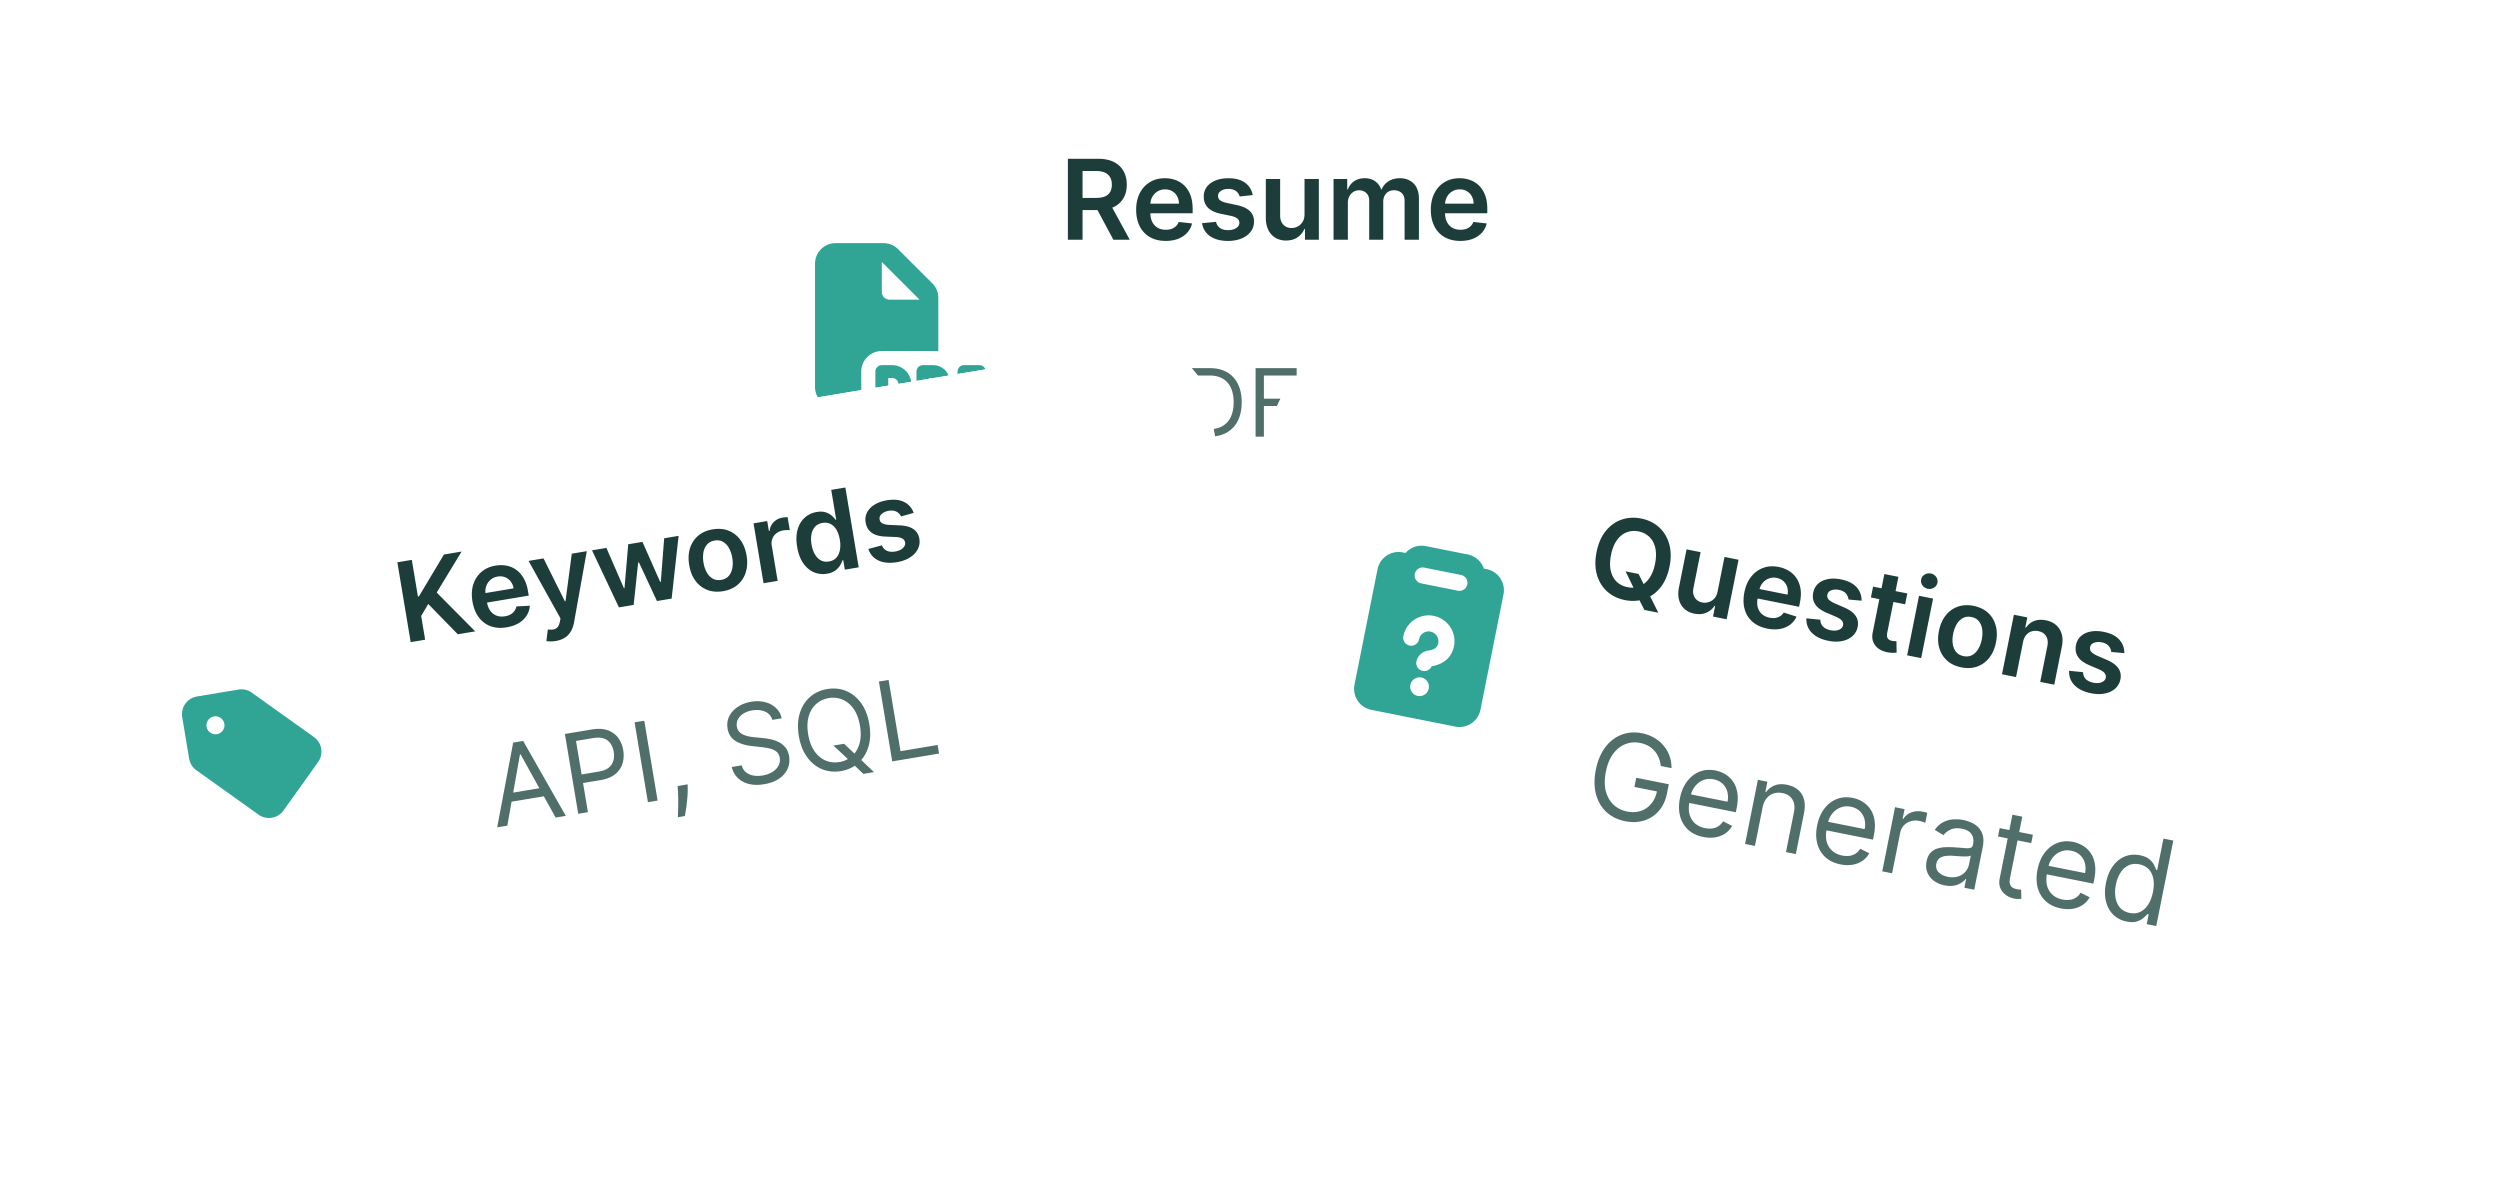 <svg xmlns="http://www.w3.org/2000/svg" width="292" height="140" fill="none" viewBox="0 0 292 140"><g filter="url(#a)"><rect width="139" height="65" x="79.797" y="5" fill="#fff" rx="8"/><rect width="135" height="61" x="81.797" y="7" stroke="#fff" stroke-width="4" rx="6"/></g><path fill="#30a495" d="M97.595 28.4a2.4 2.4 0 0 0-2.4 2.4v14.4c0 1.324 1.077 2.4 2.4 2.4h3v-4.2c0-1.323 1.077-2.4 2.4-2.4h6.6v-6.206a2.4 2.4 0 0 0-.701-1.699l-3.997-3.993a2.4 2.4 0 0 0-1.695-.702zm9.807 6.6h-3.507a.9.9 0 0 1-.9-.9v-3.506zm-4.407 7.65a.753.753 0 0 0-.75.75v4.8c0 .413.338.75.75.75.413 0 .75-.337.75-.75v-1.05h.45a2.25 2.25 0 0 0 2.25-2.25 2.25 2.25 0 0 0-2.25-2.25zm1.2 3h-.45v-1.5h.45c.413 0 .75.338.75.75 0 .413-.337.75-.75.75m3.6-3a.753.753 0 0 0-.75.75v4.8c0 .413.338.75.75.75h1.2a1.95 1.95 0 0 0 1.95-1.95v-2.4a1.95 1.95 0 0 0-1.95-1.95zm.75 4.8v-3.3h.45c.248 0 .45.203.45.45V47a.45.45 0 0 1-.45.45zm3.3-4.05v4.8c0 .413.338.75.75.75.413 0 .75-.337.75-.75v-1.65h1.05c.413 0 .75-.337.75-.75a.75.75 0 0 0-.75-.75h-1.05v-.9h1.05c.413 0 .75-.337.75-.75a.75.75 0 0 0-.75-.75h-1.8a.753.753 0 0 0-.75.75"/><path fill="#1c3d39" d="M124.729 28v-9.454h3.546q1.09 0 1.828.378.743.378 1.122 1.062.383.678.383 1.583 0 .91-.388 1.58a2.56 2.56 0 0 1-1.131 1.029q-.748.36-1.837.36h-2.525v-1.422h2.294q.637 0 1.043-.176a1.24 1.24 0 0 0 .6-.521q.2-.346.199-.85 0-.503-.199-.858a1.26 1.26 0 0 0-.604-.545q-.406-.19-1.048-.19h-1.57V28zm4.885-4.284 2.34 4.284h-1.911l-2.299-4.284zm6.534 4.422q-1.066 0-1.842-.443a3 3 0 0 1-1.186-1.265q-.416-.82-.416-1.934 0-1.095.416-1.92.42-.831 1.172-1.293.752-.465 1.769-.466.655 0 1.237.212.586.208 1.034.646.452.439.711 1.118.258.674.258 1.606v.513h-5.812v-1.127h4.21a1.8 1.8 0 0 0-.207-.854 1.5 1.5 0 0 0-.568-.595 1.6 1.6 0 0 0-.84-.217 1.63 1.63 0 0 0-.901.249q-.387.244-.604.646a1.85 1.85 0 0 0-.217.873v.983q0 .618.226 1.062.227.438.632.674.406.23.951.23.365 0 .66-.1a1.5 1.5 0 0 0 .513-.31q.217-.203.328-.503l1.56.175a2.4 2.4 0 0 1-.563 1.08 2.75 2.75 0 0 1-1.053.711q-.641.25-1.468.25m10.172-5.355-1.524.167a1.2 1.2 0 0 0-.226-.434 1.1 1.1 0 0 0-.425-.328 1.55 1.55 0 0 0-.655-.125q-.522 0-.878.226-.35.227-.346.587a.62.62 0 0 0 .226.503q.236.194.776.318l1.21.259q1.005.217 1.495.688.495.471.499 1.232-.004.67-.393 1.182-.382.509-1.066.794-.683.287-1.57.287-1.301 0-2.095-.545-.794-.55-.947-1.528l1.63-.157q.111.48.471.725.36.244.937.244.595 0 .955-.244.365-.245.365-.605a.63.63 0 0 0-.235-.503q-.231-.199-.72-.305l-1.21-.254q-1.02-.212-1.51-.716-.489-.507-.484-1.283a1.82 1.82 0 0 1 .355-1.136q.364-.484 1.011-.748.65-.267 1.501-.267 1.245 0 1.962.53.72.532.891 1.436m6.049 2.235V20.91h1.672V28h-1.621v-1.26h-.074q-.24.595-.789.974-.545.378-1.343.378a2.4 2.4 0 0 1-1.233-.309 2.15 2.15 0 0 1-.831-.91q-.3-.6-.3-1.449v-4.515h1.671v4.257q0 .674.369 1.07.37.398.97.398.37 0 .715-.18.346-.181.568-.536.226-.36.226-.9m3.39 2.982v-7.09h1.597v1.204h.083q.222-.609.734-.951.513-.346 1.224-.346.72 0 1.214.35.498.347.702.947h.074q.235-.591.794-.942.563-.355 1.334-.355.978 0 1.597.618.619.62.619 1.805V28h-1.676v-4.501q0-.66-.351-.965a1.25 1.25 0 0 0-.859-.31q-.604 0-.946.38-.337.373-.337.973V28h-1.639v-4.57q0-.55-.332-.877-.328-.328-.859-.328-.36 0-.655.184a1.3 1.3 0 0 0-.471.513 1.6 1.6 0 0 0-.176.766V28zm14.806.139q-1.066 0-1.842-.444a3 3 0 0 1-1.186-1.265q-.416-.82-.416-1.934 0-1.095.416-1.92.42-.831 1.172-1.293.752-.465 1.769-.466.655 0 1.237.212.586.208 1.034.646.451.439.711 1.118.258.674.258 1.606v.513h-5.812v-1.127h4.21a1.8 1.8 0 0 0-.207-.854 1.5 1.5 0 0 0-.568-.595 1.6 1.6 0 0 0-.84-.217 1.63 1.63 0 0 0-.901.249q-.388.244-.604.646a1.85 1.85 0 0 0-.217.873v.983q0 .618.226 1.062.227.438.632.674.406.23.951.23.365 0 .66-.1a1.5 1.5 0 0 0 .513-.31q.217-.203.328-.503l1.56.175a2.4 2.4 0 0 1-.563 1.08 2.75 2.75 0 0 1-1.053.711q-.642.25-1.468.25"/><path fill="#506e6a" d="M131.766 51v-8h2.703q.94 0 1.539.34.602.336.89.91.29.575.29 1.281 0 .708-.29 1.285-.285.579-.882.922-.598.34-1.532.34h-1.937v-.86h1.906q.645 0 1.035-.222.391-.222.567-.602.179-.382.179-.863 0-.48-.179-.86a1.3 1.3 0 0 0-.571-.593q-.395-.219-1.047-.219h-1.703V51zm9.451 0h-2.469v-8h2.578q1.164 0 1.992.48.828.477 1.27 1.372.441.89.441 2.132 0 1.25-.445 2.153a3.17 3.17 0 0 1-1.297 1.383q-.852.48-2.07.48m-1.5-.86h1.437q.993 0 1.645-.382.653-.383.972-1.09.321-.707.321-1.684 0-.968-.317-1.668a2.34 2.34 0 0 0-.945-1.078q-.629-.379-1.566-.379h-1.547zm6.937.86v-8h4.797v.86h-3.828v2.703h3.469v.859h-3.469V51z"/><g filter="url(#b)"><rect width="139" height="65" x="4.797" y="58.891" fill="#fff" rx="8" transform="rotate(-9.479 4.797 58.89)"/><rect width="135" height="61" x="7.099" y="60.534" stroke="#fff" stroke-width="4" rx="6" transform="rotate(-9.479 7.099 60.534)"/></g><path fill="#30a495" d="m21.283 83.766.808 4.838a2.1 2.1 0 0 0 .85 1.365l7.252 5.177a2.1 2.1 0 0 0 2.929-.49l4.03-5.646a2.1 2.1 0 0 0-.489-2.929l-7.251-5.176a2.08 2.08 0 0 0-1.565-.364l-4.838.808a2.1 2.1 0 0 0-1.726 2.417m3.712-.088a1.049 1.049 0 1 1 .345 2.072 1.049 1.049 0 1 1-.345-2.072"/><path fill="#1c3d39" d="m47.968 75.001-1.558-9.326 1.69-.281.715 4.284.114-.019 2.923-4.892 2.063-.344-2.908 4.786 4.497 4.534-2.031.339-3.45-3.534-.83 1.393.464 2.778zm11.21-1.731q-1.051.175-1.89-.134a3 3 0 0 1-1.378-1.052q-.545-.742-.728-1.84-.18-1.079.093-1.963.278-.888.944-1.468.665-.584 1.667-.75.647-.108 1.255.005.613.108 1.127.467.517.358.885.985.366.623.52 1.542l.084.505-5.733.958-.185-1.111 4.152-.694a1.8 1.8 0 0 0-.345-.808 1.5 1.5 0 0 0-.659-.494 1.6 1.6 0 0 0-.864-.075q-.506.084-.847.394-.342.305-.49.737a1.86 1.86 0 0 0-.07.896l.162.97q.102.61.398 1.01.295.395.734.56.439.162.977.072.359-.06.634-.21.274-.152.454-.389.18-.235.24-.55l1.569-.084q-.044.635-.378 1.158-.33.52-.92.875-.592.351-1.408.488m5.744 1.596a3.4 3.4 0 0 1-.633.05 2.3 2.3 0 0 1-.47-.043l.167-1.348q.378.044.66-.007a.8.8 0 0 0 .466-.26q.19-.205.275-.627l.078-.402-3.729-6.716 1.749-.292 2.494 5.013.072-.012.735-5.552 1.753-.293-1.491 8.309a3.2 3.2 0 0 1-.36 1.038q-.257.454-.69.743-.43.29-1.076.4m7.369-3.926-3.144-6.664 1.68-.28 2.05 4.712.064-.011.436-5.128 1.662-.277 2.073 4.68.069-.01.394-5.094 1.685-.28-.813 7.324-1.716.287-2.101-4.508-.096.016-.522 4.946zm12.161-1.89q-1.025.17-1.851-.154a3.1 3.1 0 0 1-1.376-1.067q-.546-.742-.726-1.826-.181-1.083.092-1.967.279-.885.955-1.46.675-.577 1.7-.748 1.025-.17 1.851.154a3.07 3.07 0 0 1 1.373 1.072q.55.747.731 1.83t-.098 1.963a3.07 3.07 0 0 1-.95 1.456q-.677.576-1.7.747m-.211-1.322q.555-.093.878-.46.321-.372.417-.922a3.4 3.4 0 0 0-.007-1.188 3.5 3.5 0 0 0-.38-1.13 1.86 1.86 0 0 0-.695-.74q-.425-.247-.98-.155-.57.096-.896.468a1.9 1.9 0 0 0-.42.927 3.5 3.5 0 0 0 .011 1.191q.106.637.375 1.127.274.487.699.735.428.242.998.147m4.939.392-1.168-6.994 1.598-.267.195 1.166.073-.012q.09-.638.5-1.043a1.83 1.83 0 0 1 1.014-.511q.137-.023.307-.038.175-.02.293-.016l.253 1.517a2 2 0 0 0-.343-.009 3 3 0 0 0-.438.04q-.45.075-.778.332a1.45 1.45 0 0 0-.471.626q-.148.376-.074.822l.687 4.112zm7.412-1.111a2.7 2.7 0 0 1-1.546-.177q-.722-.315-1.235-1.058-.512-.743-.705-1.895-.194-1.166.054-2.03.254-.871.84-1.39.586-.525 1.393-.659.614-.102 1.046.04.43.14.71.392.282.248.45.482l.07-.011-.583-3.488 1.653-.276 1.557 9.325-1.621.27-.184-1.101-.1.017q-.085.276-.279.603-.195.322-.557.59-.363.266-.963.366m.234-1.43q.523-.086.845-.43.32-.35.427-.89a3.4 3.4 0 0 0-.007-1.221q-.114-.679-.388-1.148a1.7 1.7 0 0 0-.686-.686q-.41-.216-.943-.128-.55.093-.872.44a1.76 1.76 0 0 0-.423.886q-.103.537.006 1.188.11.655.382 1.139.276.478.695.712.421.23.964.139m9.895-5.676-1.475.414a1.2 1.2 0 0 0-.295-.39 1.1 1.1 0 0 0-.473-.254 1.55 1.55 0 0 0-.667-.015q-.514.086-.828.368-.309.28-.245.635a.61.61 0 0 0 .306.46q.264.15.818.186l1.235.055q1.029.05 1.589.433.564.383.695 1.133.105.66-.193 1.23-.294.564-.921.96-.627.394-1.501.54-1.284.215-2.157-.192-.873-.41-1.185-1.351l1.582-.423q.188.454.583.637.396.181.965.087.587-.098.902-.399.32-.301.26-.656a.63.63 0 0 0-.315-.458q-.26-.158-.76-.182l-1.235-.051q-1.041-.042-1.607-.457-.566-.42-.689-1.186a1.82 1.82 0 0 1 .163-1.18q.28-.538.874-.903.599-.372 1.436-.511 1.23-.205 2.023.2.797.405 1.115 1.27"/><path fill="#506e6a" d="m59.255 96.435-1.184.198 1.868-9.897 1.165-.195 4.982 8.754-1.184.198-4.098-7.385-.073.012zm-.17-3.715 4.771-.797.168 1.002-4.772.796zm8.453 2.332-1.557-9.325 3.151-.526q1.098-.183 1.86.097.766.274 1.216.887.448.614.586 1.437.138.825-.087 1.555-.22.729-.85 1.246-.63.513-1.718.694l-2.259.377-.167-1.001 2.222-.371q.751-.126 1.163-.461a1.57 1.57 0 0 0 .543-.812q.135-.48.042-1.041a2.34 2.34 0 0 0-.377-.967 1.5 1.5 0 0 0-.78-.581q-.502-.178-1.263-.051l-1.985.331 1.39 8.324zM75.25 84.18l1.557 9.326-1.13.189-1.557-9.326zm5.065 7.43.01.504q.008.532-.052 1.15-.056.618-.137 1.17-.08.551-.139.88l-.82.136q.012-.3.027-.795.016-.495.013-1.102.002-.605-.037-1.23l-.03-.519zm9.888-7.53a1.45 1.45 0 0 0-.844-.963q-.647-.286-1.494-.144a2.8 2.8 0 0 0-1.05.381 1.76 1.76 0 0 0-.627.671 1.34 1.34 0 0 0-.122.84q.062.373.284.612.226.234.539.364.31.126.64.188.328.058.598.083l.99.097q.38.035.855.128.478.094.937.317.462.218.806.623.344.406.453 1.062.127.756-.168 1.432-.29.675-.985 1.162-.691.484-1.766.664-1.002.167-1.789-.034-.782-.2-1.298-.71a2.6 2.6 0 0 1-.693-1.265l1.166-.194q.134.52.5.815.372.288.878.377.51.084 1.066-.009a3.1 3.1 0 0 0 1.126-.403q.48-.3.716-.728.237-.433.152-.943-.078-.465-.386-.712a1.9 1.9 0 0 0-.762-.36 7 7 0 0 0-.969-.166l-1.202-.136q-1.145-.132-1.88-.608t-.892-1.42q-.13-.782.195-1.436.33-.66.996-1.102.669-.45 1.561-.598.903-.15 1.657.056a2.8 2.8 0 0 1 1.257.688q.507.486.648 1.189zm7.146 3 1.239-.206 1.266 1.193.334.318 1.892 1.8-1.239.207-1.248-1.196-.313-.303zm4.189-2.496q.246 1.475-.107 2.639-.354 1.164-1.185 1.902-.832.737-2.025.937-1.193.198-2.219-.229t-1.738-1.413-.959-2.461q-.246-1.476.107-2.64.353-1.163 1.185-1.9.832-.739 2.025-.938t2.219.229 1.738 1.413q.713.986.959 2.461m-1.093.183q-.203-1.212-.747-1.977-.54-.767-1.299-1.08a2.86 2.86 0 0 0-1.601-.172 2.9 2.9 0 0 0-1.463.684q-.612.542-.878 1.443-.261.9-.06 2.111.204 1.212.743 1.978.544.765 1.299 1.08a2.9 2.9 0 0 0 1.606.171 2.86 2.86 0 0 0 1.458-.683q.617-.543.878-1.443.266-.9.064-2.112m3.77 4.163-1.557-9.326 1.129-.188 1.39 8.323 4.335-.723.167 1.001z"/><g filter="url(#c)"><rect width="139" height="69" x="152.312" y="38" fill="#fff" rx="8" transform="rotate(11.294 152.312 38)"/><rect width="135" height="65" x="153.882" y="40.353" stroke="#fff" stroke-width="4" rx="6" transform="rotate(11.294 153.882 40.353)"/></g><g clip-path="url(#d)"><path fill="#30a495" d="m173.317 66.414.329.065a2.503 2.503 0 0 1 1.962 2.942l-2.693 13.483a2.5 2.5 0 0 1-2.941 1.962l-9.806-1.958a2.5 2.5 0 0 1-1.962-2.941l2.692-13.484a2.503 2.503 0 0 1 2.942-1.962l.329.066a2.5 2.5 0 0 1 2.367-.802l4.903.979a2.5 2.5 0 0 1 1.878 1.65m-3.041 2.58a.936.936 0 0 0 1.103-.737.935.935 0 0 0-.736-1.103l-4.29-.856a.935.935 0 0 0-1.103.735.935.935 0 0 0 .736 1.103zm-3.186 4.78c.617.123 1.019.726.896 1.342-.067.334-.226.509-.4.626a1.7 1.7 0 0 1-.716.235c-.609.077-1.278.513-1.433 1.287a.939.939 0 0 0 1.782.555c.79-.125 2.258-.596 2.606-2.34a3.017 3.017 0 0 0-2.367-3.547 3.017 3.017 0 0 0-3.547 2.367.935.935 0 0 0 .735 1.102.935.935 0 0 0 1.103-.735 1.14 1.14 0 0 1 1.342-.895zm-.212 6.65a1.093 1.093 0 0 0-.859-1.287 1.09 1.09 0 0 0-1.286.859 1.09 1.09 0 0 0 .858 1.286 1.09 1.09 0 0 0 1.287-.858"/></g><path fill="#1c3d39" d="m189.866 66.735 1.521.304.667 1.348.491.888 1.148 2.292-1.63-.326-.784-1.54-.322-.724zm5.134-.556q-.3 1.498-1.074 2.454-.77.953-1.847 1.326-1.072.374-2.29.131t-2.069-1.001q-.846-.762-1.195-1.939-.344-1.179-.045-2.673.299-1.499 1.068-2.451.775-.957 1.848-1.33 1.077-.375 2.295-.13 1.218.242 2.064 1 .852.759 1.195 1.938.349 1.176.05 2.675m-1.689-.338q.211-1.055.025-1.845-.18-.794-.686-1.28a2.44 2.44 0 0 0-1.26-.643 2.45 2.45 0 0 0-1.411.109q-.653.255-1.129.918-.47.66-.682 1.714-.21 1.055-.03 1.849.186.79.69 1.282.506.486 1.262.638.756.15 1.409-.105.655-.26 1.125-.92.477-.662.687-1.717m7.307 3.239.805-4.03 1.638.328-1.388 6.954-1.589-.318.246-1.236-.072-.014a2.13 2.13 0 0 1-.965.8q-.608.265-1.391.109a2.4 2.4 0 0 1-1.149-.545 2.15 2.15 0 0 1-.636-1.055q-.177-.646-.011-1.48l.885-4.427 1.638.327-.833 4.174q-.132.66.152 1.123.285.46.873.579.362.072.737-.037t.662-.414q.292-.309.398-.838m5.791 4.339q-1.046-.21-1.719-.795a3 3 0 0 1-.916-1.473q-.246-.888-.029-1.978.214-1.073.784-1.802a3.14 3.14 0 0 1 1.403-1.038q.83-.31 1.825-.111.643.128 1.172.45.534.319.887.837.358.518.479 1.234.121.712-.062 1.626l-.1.503-5.699-1.138.22-1.105 4.129.825a1.8 1.8 0 0 0-.037-.879 1.5 1.5 0 0 0-.44-.695 1.6 1.6 0 0 0-.781-.377 1.63 1.63 0 0 0-.932.068q-.428.165-.719.515a1.86 1.86 0 0 0-.384.814l-.193.964q-.12.606.014 1.085.137.475.488.785.354.306.888.413.358.07.667.03.31-.047.563-.204t.42-.429l1.496.478a2.4 2.4 0 0 1-.764.949 2.75 2.75 0 0 1-1.171.49q-.679.12-1.489-.042m11.023-3.26-1.526-.135a1.2 1.2 0 0 0-.137-.47 1.1 1.1 0 0 0-.352-.404 1.55 1.55 0 0 0-.619-.251q-.511-.102-.904.05-.389.153-.455.507a.61.61 0 0 0 .124.538q.192.236.698.464l1.135.49q.945.41 1.332.968.392.559.248 1.306a1.93 1.93 0 0 1-.616 1.082q-.476.423-1.202.57-.726.148-1.595-.026-1.277-.255-1.949-.945-.67-.694-.628-1.684l1.628.165q.015.493.32.803.306.31.871.424.585.117.985-.053.406-.168.476-.522a.63.63 0 0 0-.132-.54q-.187-.24-.646-.44l-1.137-.485q-.959-.408-1.34-.997-.38-.594-.224-1.354a1.82 1.82 0 0 1 .571-1.044q.453-.405 1.138-.535.69-.135 1.524.031 1.221.244 1.82.905.602.662.592 1.582m5.34-.845-.253 1.268-3.997-.798.253-1.268zm-2.678-2.267 1.639.328-1.303 6.528q-.066.33-.002.527a.54.54 0 0 0 .225.29q.154.096.358.137.155.03.285.033.136.003.208 0l.02 1.335q-.141.02-.396.025a3 3 0 0 1-.601-.054 2.7 2.7 0 0 1-1.072-.407 1.77 1.77 0 0 1-.655-.8q-.198-.49-.063-1.142zm2.66 9.495 1.389-6.954 1.639.328-1.389 6.953zm2.41-7.776a.98.98 0 0 1-.619-.392.85.85 0 0 1-.155-.685.84.84 0 0 1 .407-.573.97.97 0 0 1 .722-.13.96.96 0 0 1 .618.397.84.84 0 0 1 .155.685.85.85 0 0 1-.407.574.96.96 0 0 1-.721.124m3.92 9.181q-1.019-.203-1.676-.8a3.1 3.1 0 0 1-.908-1.486q-.247-.886-.032-1.965.215-1.077.785-1.806a3.1 3.1 0 0 1 1.41-1.027q.837-.3 1.855-.096t1.676.801.903 1.49q.25.89.035 1.97-.215 1.076-.788 1.8a3.07 3.07 0 0 1-1.405 1.024q-.836.298-1.855.095m.271-1.31q.553.11.985-.12.432-.234.716-.713.289-.48.416-1.113.128-.639.045-1.192a1.87 1.87 0 0 0-.387-.938q-.31-.383-.862-.493-.567-.112-1.003.12-.433.234-.723.717a3.6 3.6 0 0 0-.411 1.119 3.5 3.5 0 0 0-.049 1.186q.083.552.392.935.316.378.881.491m6.932-1.63-.814 4.075-1.639-.328 1.389-6.953 1.566.313-.236 1.181.082.017q.356-.537.95-.776.599-.238 1.377-.082.72.143 1.193.558.477.416.655 1.058.182.644.011 1.476l-.884 4.427-1.639-.327.833-4.174q.14-.698-.144-1.163-.279-.466-.913-.592a1.55 1.55 0 0 0-.803.037q-.367.12-.628.435-.256.315-.356.818m11.833 1.28-1.526-.135a1.2 1.2 0 0 0-.137-.47 1.1 1.1 0 0 0-.352-.404 1.55 1.55 0 0 0-.619-.25q-.511-.103-.904.05-.389.152-.455.507a.61.61 0 0 0 .124.537q.192.237.698.465l1.135.49q.945.41 1.332.968.392.558.248 1.306a1.93 1.93 0 0 1-.616 1.082q-.476.423-1.202.57-.725.147-1.595-.027-1.277-.255-1.949-.945-.671-.694-.628-1.683l1.628.165q.015.492.32.803.306.31.871.423.585.117.985-.053.406-.168.476-.521a.63.63 0 0 0-.132-.54q-.187-.24-.646-.44l-1.137-.485q-.959-.408-1.34-.998-.38-.594-.224-1.353a1.82 1.82 0 0 1 .571-1.044q.453-.404 1.138-.536.69-.135 1.524.032 1.221.244 1.82.904.602.663.592 1.583"/><path fill="#506e6a" d="M193.984 89.469a3.6 3.6 0 0 0-.248-.967 2.8 2.8 0 0 0-.485-.797 2.7 2.7 0 0 0-.724-.585 3.3 3.3 0 0 0-.966-.345 3 3 0 0 0-1.705.136q-.817.313-1.425 1.12-.608.806-.866 2.103-.26 1.297-.004 2.275.257.979.906 1.586.65.606 1.576.79.858.172 1.584-.063.732-.24 1.232-.839.506-.603.689-1.52l.355.152-3.003-.6.214-1.072 3.803.759-.215 1.073q-.246 1.233-.954 2.04a3.7 3.7 0 0 1-1.726 1.125q-1.016.314-2.205.077-1.326-.265-2.206-1.09-.875-.823-1.206-2.086-.326-1.261-.01-2.84.236-1.186.742-2.068.512-.886 1.23-1.438a4.05 4.05 0 0 1 1.589-.747 4.4 4.4 0 0 1 1.831-.004 4.5 4.5 0 0 1 1.425.533q.64.37 1.09.912.456.536.697 1.209.242.666.233 1.42zm4.959 8.29q-1.083-.215-1.772-.85a3.27 3.27 0 0 1-.935-1.586q-.246-.951-.016-2.102t.824-1.945q.6-.797 1.454-1.139.86-.345 1.874-.143.585.117 1.117.426.531.309.912.841.381.528.516 1.3t-.075 1.82l-.097.488-5.773-1.153.199-.995 4.602.92a2.5 2.5 0 0 0-.027-1.182 1.96 1.96 0 0 0-.555-.927q-.402-.379-1.025-.504-.688-.138-1.258.104-.564.238-.941.724-.375.488-.5 1.107l-.132.663q-.17.849.005 1.497.181.645.646 1.057.467.406 1.163.546.454.09.845.037.396-.058.716-.262.321-.21.545-.571l1.049.534a2.5 2.5 0 0 1-.788.877q-.5.34-1.156.458-.657.113-1.417-.04m6.932-3.462-.899 4.505-1.151-.23 1.496-7.488 1.111.222-.233 1.17.097.02q.377-.519.983-.757.606-.245 1.454-.075.76.152 1.269.578.509.42.7 1.113.193.688.002 1.643l-.95 4.758-1.151-.23.935-4.68q.176-.882-.184-1.466-.359-.588-1.159-.748a2.05 2.05 0 0 0-1.032.042q-.477.154-.817.562t-.471 1.061m9.09 6.662q-1.083-.216-1.772-.85a3.27 3.27 0 0 1-.936-1.586q-.246-.952-.016-2.102.23-1.152.824-1.945.6-.798 1.455-1.14.86-.345 1.874-.142.585.117 1.116.426t.912.84q.381.53.516 1.3.135.773-.074 1.82l-.098.488-5.772-1.152.199-.995 4.602.92a2.5 2.5 0 0 0-.028-1.183 1.94 1.94 0 0 0-.555-.927q-.4-.378-1.025-.503-.687-.138-1.257.103-.565.237-.941.725a2.6 2.6 0 0 0-.5 1.107l-.132.663q-.17.848.005 1.496.18.645.646 1.057.465.408 1.163.547.454.09.844.037.397-.058.717-.263.32-.21.545-.57l1.049.534a2.5 2.5 0 0 1-.789.876 2.9 2.9 0 0 1-1.156.459 3.9 3.9 0 0 1-1.416-.04m4.882.813 1.495-7.488 1.112.222-.226 1.13.078.016a1.83 1.83 0 0 1 .921-.754q.606-.239 1.278-.104.127.026.316.068a4 4 0 0 1 .285.072l-.234 1.17a3 3 0 0 0-.259-.097 3 3 0 0 0-.427-.121 2.1 2.1 0 0 0-1.021.034 1.76 1.76 0 0 0-.798.49 1.7 1.7 0 0 0-.423.853l-.947 4.739zm7.276 1.636a3.1 3.1 0 0 1-1.238-.526 2.3 2.3 0 0 1-.765-.969q-.237-.585-.092-1.317.129-.644.462-.992.335-.354.804-.499a3.6 3.6 0 0 1 1.005-.154q.54-.014 1.075.022.7.048 1.133.09.439.036.656-.037.222-.072.278-.35l.008-.039q.144-.72-.171-1.2-.31-.478-1.105-.636-.824-.165-1.364.102t-.812.64l-1.014-.609q.428-.624.992-.907.57-.287 1.18-.322.615-.04 1.181.074.361.072.812.253a2.7 2.7 0 0 1 .842.528q.391.353.578.942.186.59.008 1.482l-.985 4.934-1.151-.23.203-1.014-.059-.012q-.165.22-.494.444a2.3 2.3 0 0 1-.821.328q-.492.104-1.146-.026m.382-.999q.683.136 1.204-.038a1.86 1.86 0 0 0 1.272-1.394l.211-1.053q-.091.073-.354.097a6 6 0 0 1-.59.009 29 29 0 0 1-1.131-.074 4.5 4.5 0 0 0-.877.023q-.41.05-.701.26-.284.207-.372.646-.12.6.263.995.387.392 1.075.529m9.938-4.91-.195.975-3.881-.775.195-.975zm-2.391-2.343 1.15.23-1.425 7.137q-.098.487-.005.76a.75.75 0 0 0 .306.395q.214.124.467.175.19.037.316.043l.203-.001.028 1.081a3 3 0 0 1-.344.022 2.4 2.4 0 0 1-.542-.057 2.35 2.35 0 0 1-.913-.401 1.93 1.93 0 0 1-.643-.792q-.216-.489-.086-1.143zm5.654 10.944q-1.082-.216-1.772-.851a3.27 3.27 0 0 1-.935-1.586q-.246-.951-.016-2.102t.824-1.944q.6-.798 1.454-1.14.86-.345 1.874-.142.585.117 1.117.425.531.31.912.842.381.526.516 1.299t-.075 1.821l-.097.487-5.772-1.153.198-.994 4.603.919a2.5 2.5 0 0 0-.028-1.182 1.96 1.96 0 0 0-.555-.927q-.4-.379-1.025-.504-.687-.137-1.258.104-.565.237-.94.725a2.6 2.6 0 0 0-.5 1.106l-.133.664q-.17.848.006 1.496.18.645.645 1.057.467.408 1.164.547.453.09.844.036.397-.058.717-.262.32-.21.544-.571l1.05.534a2.5 2.5 0 0 1-.789.877 2.9 2.9 0 0 1-1.156.459q-.656.112-1.417-.04m7.679 1.534q-.936-.188-1.558-.803-.622-.62-.853-1.57-.23-.954.007-2.143.235-1.18.814-1.967.578-.786 1.394-1.116.816-.329 1.762-.14.73.147 1.106.475.381.324.545.676.169.349.256.569l.098.019.736-3.685 1.15.23-1.994 9.984-1.111-.222.229-1.151-.136-.027a7 7 0 0 1-.464.445 2.2 2.2 0 0 1-.778.417q-.482.153-1.203.009m.362-1.003q.693.138 1.242-.127.552-.27.928-.864.378-.599.548-1.447.168-.839.049-1.516-.117-.683-.525-1.129-.406-.451-1.108-.592-.732-.146-1.294.132a2.3 2.3 0 0 0-.928.864q-.366.587-.523 1.376a4.2 4.2 0 0 0-.047 1.502q.12.698.525 1.179.412.478 1.133.622"/><defs><filter id="a" width="149" height="78" x="73.797" y="0" color-interpolation-filters="sRGB" filterUnits="userSpaceOnUse"><feFlood flood-opacity="0" result="BackgroundImageFix"/><feColorMatrix in="SourceAlpha" result="hardAlpha" values="0 0 0 0 0 0 0 0 0 0 0 0 0 0 0 0 0 0 127 0"/><feOffset dx="-2" dy="4"/><feGaussianBlur stdDeviation="2"/><feComposite in2="hardAlpha" operator="out"/><feColorMatrix values="0 0 0 0 0.183 0 0 0 0 0.722 0 0 0 0 0.652 0 0 0 0.14 0"/><feBlend in2="BackgroundImageFix" result="effect1_dropShadow_1275_6226"/><feColorMatrix in="SourceAlpha" result="hardAlpha" values="0 0 0 0 0 0 0 0 0 0 0 0 0 0 0 0 0 0 127 0"/><feOffset dy="-1"/><feGaussianBlur stdDeviation="2"/><feComposite in2="hardAlpha" operator="out"/><feColorMatrix values="0 0 0 0 0.529 0 0 0 0 0.482 0 0 0 0 0.482 0 0 0 0.25 0"/><feBlend in2="effect1_dropShadow_1275_6226" result="effect2_dropShadow_1275_6226"/><feBlend in="SourceGraphic" in2="effect2_dropShadow_1275_6226" result="shape"/></filter><filter id="b" width="155.398" height="97.589" x="0" y="32.207" color-interpolation-filters="sRGB" filterUnits="userSpaceOnUse"><feFlood flood-opacity="0" result="BackgroundImageFix"/><feColorMatrix in="SourceAlpha" result="hardAlpha" values="0 0 0 0 0 0 0 0 0 0 0 0 0 0 0 0 0 0 127 0"/><feOffset dx="-2" dy="4"/><feGaussianBlur stdDeviation="2"/><feComposite in2="hardAlpha" operator="out"/><feColorMatrix values="0 0 0 0 0.183 0 0 0 0 0.722 0 0 0 0 0.652 0 0 0 0.14 0"/><feBlend in2="BackgroundImageFix" result="effect1_dropShadow_1275_6226"/><feColorMatrix in="SourceAlpha" result="hardAlpha" values="0 0 0 0 0 0 0 0 0 0 0 0 0 0 0 0 0 0 127 0"/><feOffset dy="-1"/><feGaussianBlur stdDeviation="2"/><feComposite in2="hardAlpha" operator="out"/><feColorMatrix values="0 0 0 0 0.529 0 0 0 0 0.482 0 0 0 0 0.482 0 0 0 0.25 0"/><feBlend in2="effect1_dropShadow_1275_6226" result="effect2_dropShadow_1275_6226"/><feBlend in="SourceGraphic" in2="effect2_dropShadow_1275_6226" result="shape"/></filter><filter id="c" width="157" height="105.065" x="134.211" y="34.41" color-interpolation-filters="sRGB" filterUnits="userSpaceOnUse"><feFlood flood-opacity="0" result="BackgroundImageFix"/><feColorMatrix in="SourceAlpha" result="hardAlpha" values="0 0 0 0 0 0 0 0 0 0 0 0 0 0 0 0 0 0 127 0"/><feOffset dx="-2" dy="4"/><feGaussianBlur stdDeviation="2"/><feComposite in2="hardAlpha" operator="out"/><feColorMatrix values="0 0 0 0 0.183 0 0 0 0 0.722 0 0 0 0 0.652 0 0 0 0.14 0"/><feBlend in2="BackgroundImageFix" result="effect1_dropShadow_1275_6226"/><feColorMatrix in="SourceAlpha" result="hardAlpha" values="0 0 0 0 0 0 0 0 0 0 0 0 0 0 0 0 0 0 127 0"/><feOffset dy="-1"/><feGaussianBlur stdDeviation="2"/><feComposite in2="hardAlpha" operator="out"/><feColorMatrix values="0 0 0 0 0.529 0 0 0 0 0.482 0 0 0 0 0.482 0 0 0 0.25 0"/><feBlend in2="effect1_dropShadow_1275_6226" result="effect2_dropShadow_1275_6226"/><feBlend in="SourceGraphic" in2="effect2_dropShadow_1275_6226" result="shape"/></filter><clipPath id="d"><path fill="#fff" d="m157.219 59.375 24.516 4.896-4.896 24.516-24.516-4.896z"/></clipPath></defs></svg>